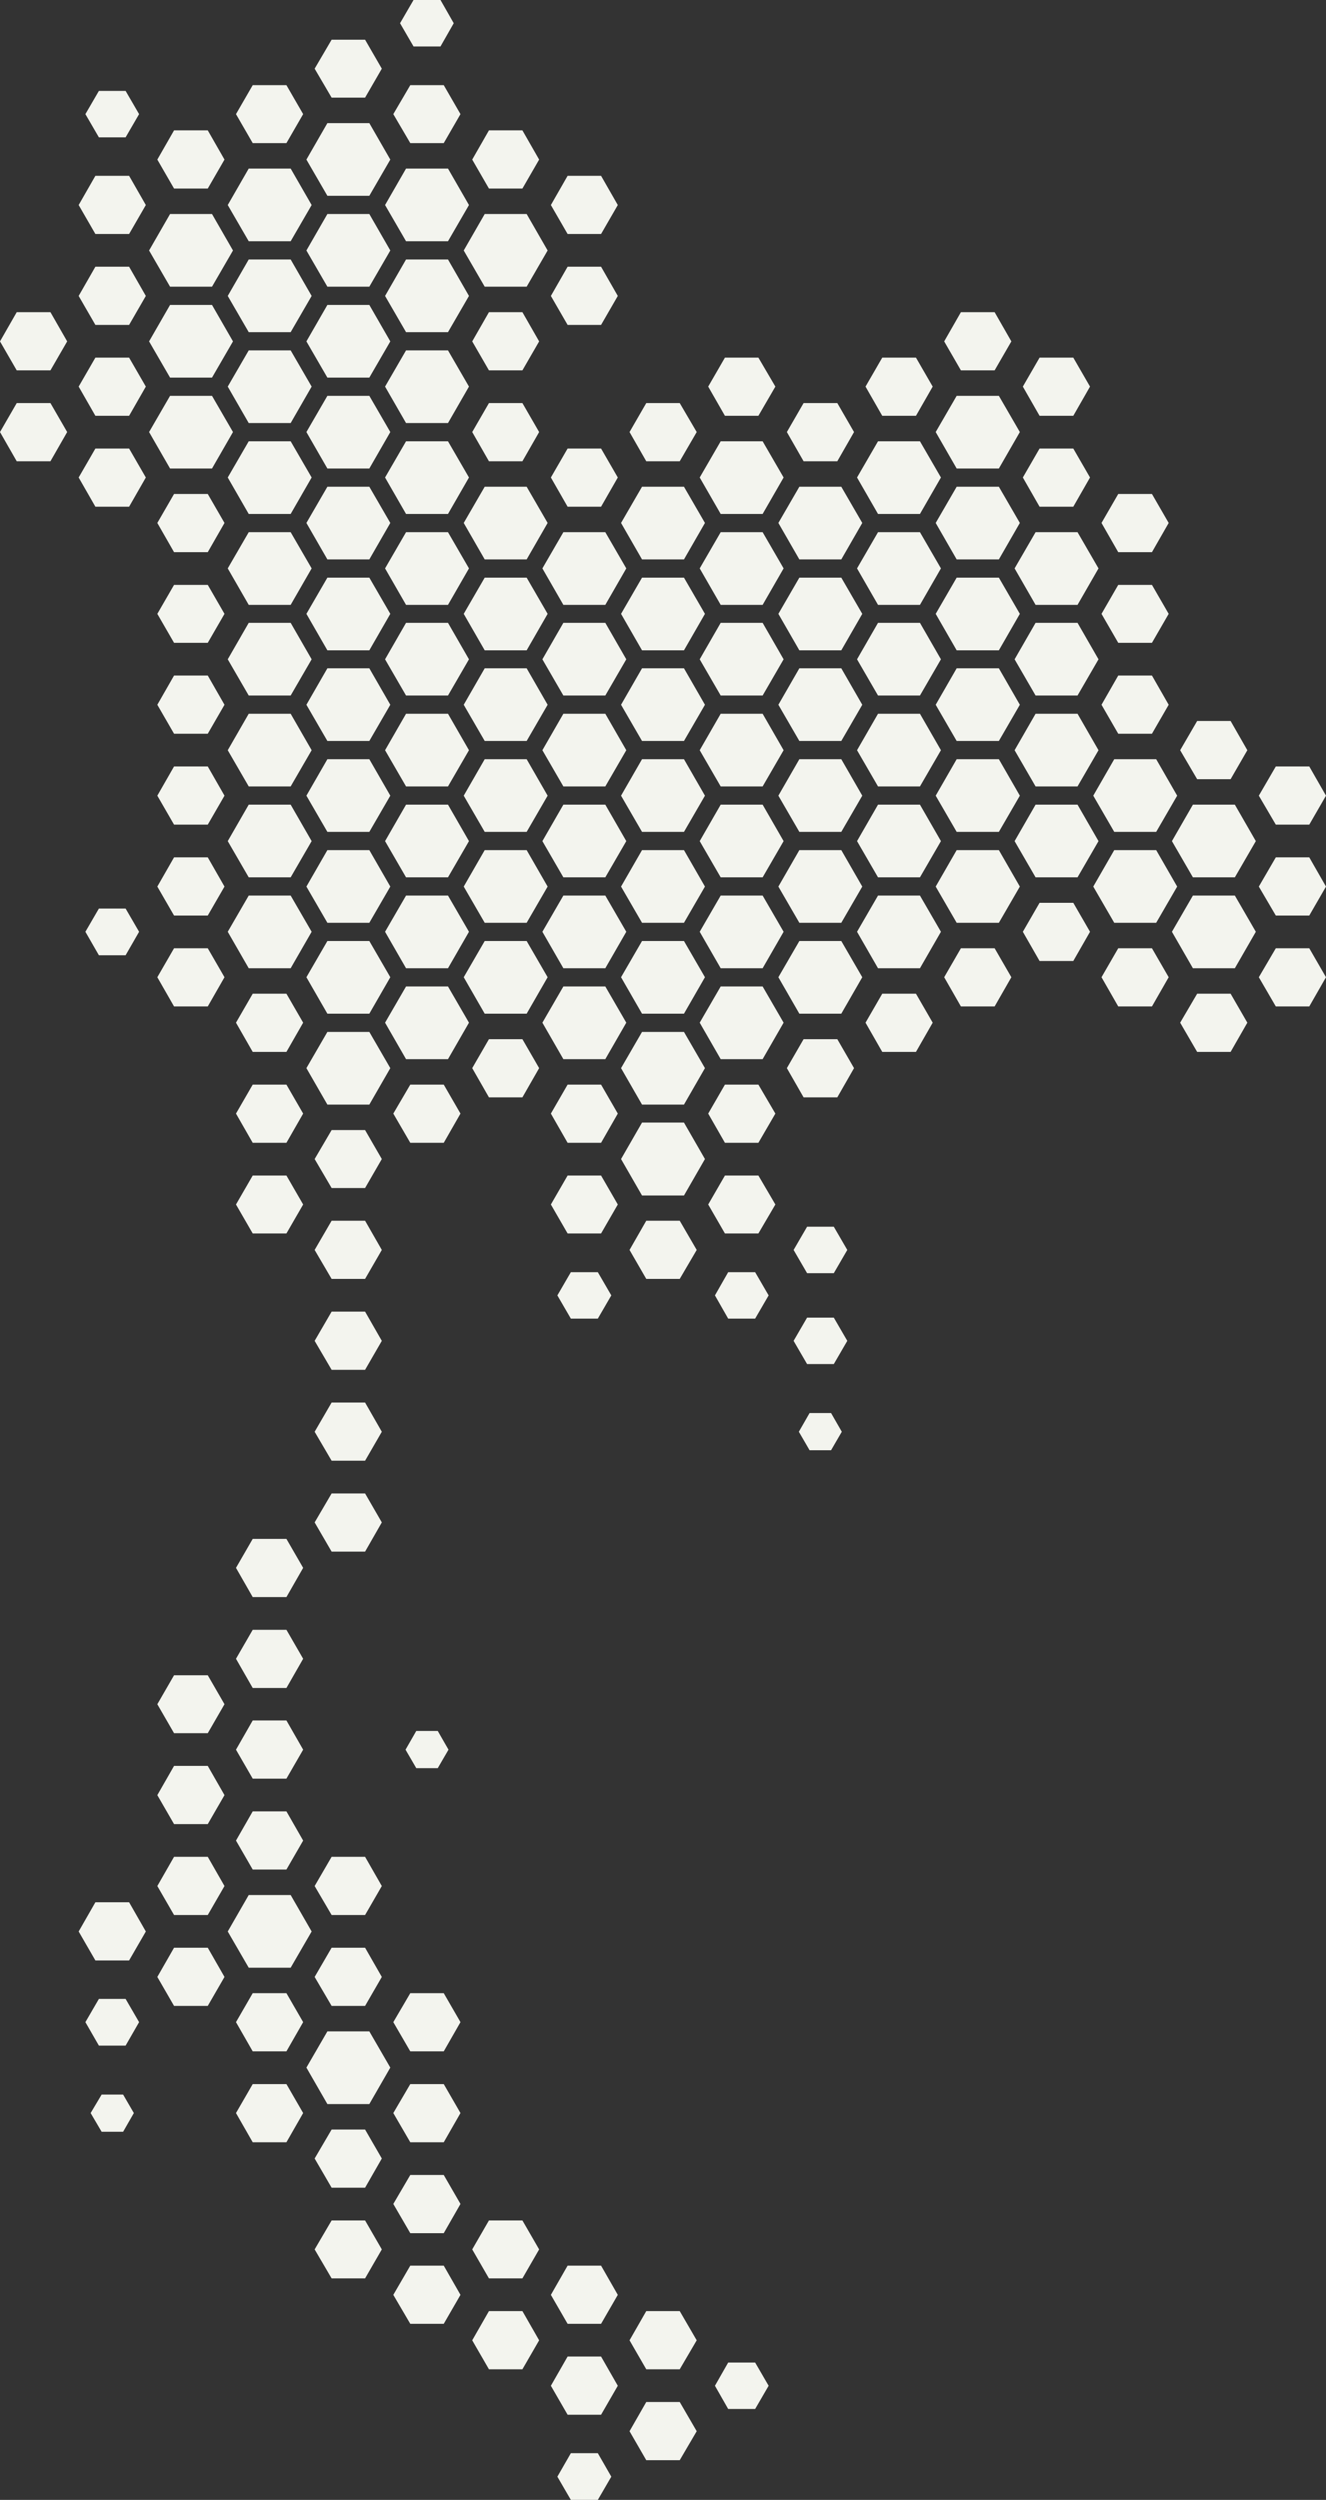 <?xml version="1.0" encoding="UTF-8" standalone="no"?><svg xmlns="http://www.w3.org/2000/svg" xmlns:xlink="http://www.w3.org/1999/xlink" fill="#000000" height="1001" preserveAspectRatio="xMidYMid meet" version="1" viewBox="0.0 0.0 531.0 1001.0" width="531" zoomAndPan="magnify"><rect x="0.0" y="0.0" width="531.0" height="1001.0" fill="#333333" stroke="none"/><g fill="#f3f4ee" id="change1_1"><path d="M50.3 36.4L39.6 36.4 34.2 45.7 39.6 55 50.3 55 55.7 45.7z"/><path d="M83.2 52.2L69.7 52.2 63 63.9 69.7 75.5 83.2 75.5 89.9 63.9z"/><path d="M114.7 34.1L101.2 34.1 94.5 45.7 101.2 57.3 114.7 57.3 121.4 45.7z"/><path d="M116.4 67.5L99.6 67.5 91.2 82.1 99.6 96.6 116.4 96.6 124.8 82.1z"/><path d="M147.9 49.3L131.1 49.3 122.7 63.9 131.1 78.4 147.9 78.4 156.3 63.9z"/><path d="M146.2 15.9L132.8 15.9 126 27.5 132.8 39.1 146.2 39.1 152.9 27.5z"/><path d="M176.4 0L165.6 0 160.2 9.3 165.6 18.6 176.4 18.6 181.7 9.3z"/><path d="M177.7 34.1L164.3 34.1 157.5 45.7 164.3 57.3 177.7 57.3 184.4 45.7z"/><path d="M147.9 85.7L131.1 85.7 122.7 100.3 131.1 114.8 147.9 114.8 156.3 100.3z"/><path d="M179.4 67.5L162.6 67.5 154.2 82.1 162.6 96.6 179.4 96.6 187.8 82.1z"/><path d="M210.9 85.7L194.1 85.7 185.7 100.3 194.1 114.8 210.9 114.8 219.3 100.3z"/><path d="M209.2 52.2L195.8 52.2 189.1 63.9 195.8 75.5 209.2 75.5 215.9 63.9z"/><path d="M240.7 70.4L227.3 70.4 220.6 82.1 227.3 93.7 240.7 93.7 247.4 82.1z"/><path d="M84.9 85.7L68.1 85.7 59.7 100.3 68.1 114.8 84.9 114.8 93.3 100.3z"/><path d="M51.7 70.4L38.2 70.4 31.5 82.1 38.2 93.7 51.7 93.7 58.4 82.1z"/><path d="M20.2 125L6.7 125 0 136.7 6.7 148.3 20.2 148.3 26.9 136.7z"/><path d="M51.7 106.8L38.2 106.8 31.5 118.5 38.2 130.1 51.7 130.1 58.4 118.5z"/><path d="M51.7 143.2L38.2 143.2 31.5 154.8 38.2 166.5 51.7 166.5 58.4 154.8z"/><path d="M84.9 122.1L68.1 122.1 59.7 136.7 68.1 151.2 84.9 151.2 93.3 136.7z"/><path d="M84.9 158.5L68.1 158.5 59.7 173 68.1 187.6 84.9 187.6 93.3 173z"/><path d="M116.4 140.3L99.6 140.3 91.2 154.8 99.6 169.4 116.4 169.4 124.8 154.8z"/><path d="M116.4 176.7L99.6 176.7 91.2 191.2 99.6 205.8 116.4 205.8 124.8 191.2z"/><path d="M147.9 158.5L131.1 158.5 122.7 173 131.1 187.6 147.9 187.6 156.3 173z"/><path d="M116.4 103.9L99.6 103.9 91.2 118.5 99.6 133 116.4 133 124.8 118.5z"/><path d="M147.9 122.1L131.1 122.1 122.7 136.7 131.1 151.2 147.9 151.2 156.3 136.7z"/><path d="M179.4 103.9L162.6 103.9 154.2 118.5 162.6 133 179.4 133 187.8 118.5z"/><path d="M240.7 106.8L227.3 106.8 220.6 118.5 227.3 130.1 240.7 130.1 247.4 118.5z"/><path d="M179.4 140.3L162.6 140.3 154.2 154.8 162.6 169.4 179.4 169.4 187.8 154.8z"/><path d="M209.2 125L195.8 125 189.1 136.7 195.8 148.3 209.2 148.3 215.9 136.7z"/><path d="M147.9 194.9L131.1 194.9 122.7 209.4 131.1 224 147.9 224 156.3 209.4z"/><path d="M179.4 176.7L162.6 176.7 154.2 191.2 162.6 205.8 179.4 205.8 187.8 191.2z"/><path d="M210.9 194.9L194.1 194.9 185.7 209.4 194.1 224 210.9 224 219.3 209.4z"/><path d="M209.2 161.4L195.8 161.4 189.1 173 195.8 184.7 209.2 184.7 215.9 173z"/><path d="M240.7 179.6L227.3 179.6 220.6 191.2 227.3 202.9 240.7 202.9 247.4 191.2z"/><path d="M83.2 197.8L69.7 197.8 63 209.4 69.7 221.1 83.2 221.1 89.9 209.4z"/><path d="M51.7 179.6L38.2 179.6 31.5 191.2 38.2 202.9 51.7 202.9 58.4 191.2z"/><path d="M20.2 161.4L6.7 161.4 0 173 6.7 184.7 20.2 184.7 26.9 173z"/><path d="M272.2 161.4L258.8 161.4 252.1 173 258.8 184.7 272.2 184.7 279 173z"/><path d="M273.9 194.9L257.1 194.9 248.7 209.4 257.1 224 273.9 224 282.3 209.4z"/><path d="M305.4 176.7L288.6 176.7 280.2 191.2 288.6 205.8 305.4 205.8 313.8 191.2z"/><path d="M335.3 161.4L321.8 161.4 315.1 173 321.8 184.7 335.3 184.7 342 173z"/><path d="M303.7 143.2L290.3 143.2 283.6 154.8 290.3 166.5 303.7 166.5 310.5 154.8z"/><path d="M336.9 194.9L320.1 194.9 311.7 209.4 320.1 224 336.9 224 345.3 209.4z"/><path d="M116.4 213.1L99.6 213.1 91.2 227.6 99.6 242.2 116.4 242.2 124.8 227.6z"/><path d="M147.9 231.3L131.1 231.3 122.7 245.8 131.1 260.4 147.9 260.4 156.3 245.8z"/><path d="M179.4 213.1L162.6 213.1 154.2 227.6 162.6 242.2 179.4 242.2 187.8 227.6z"/><path d="M210.9 231.3L194.1 231.3 185.7 245.8 194.1 260.4 210.9 260.4 219.3 245.8z"/><path d="M242.4 213.1L225.6 213.1 217.2 227.6 225.6 242.2 242.4 242.2 250.8 227.6z"/><path d="M83.2 234.2L69.7 234.2 63 245.8 69.7 257.4 83.2 257.4 89.9 245.8z"/><path d="M273.9 231.3L257.1 231.3 248.7 245.8 257.1 260.4 273.9 260.4 282.3 245.8z"/><path d="M305.4 213.1L288.6 213.1 280.2 227.6 288.6 242.2 305.4 242.2 313.8 227.6z"/><path d="M336.9 231.3L320.1 231.3 311.7 245.8 320.1 260.4 336.9 260.4 345.3 245.8z"/><path d="M83.2 270.5L69.7 270.5 63 282.2 69.7 293.8 83.2 293.8 89.9 282.2z"/><path d="M83.2 306.9L69.7 306.9 63 318.6 69.7 330.2 83.2 330.2 89.9 318.6z"/><path d="M116.4 285.8L99.6 285.8 91.2 300.4 99.6 314.9 116.4 314.9 124.8 300.4z"/><path d="M116.4 322.2L99.6 322.2 91.2 336.8 99.6 351.3 116.4 351.3 124.8 336.8z"/><path d="M147.9 304L131.1 304 122.7 318.6 131.1 333.1 147.9 333.1 156.3 318.6z"/><path d="M116.4 249.4L99.6 249.4 91.2 264 99.6 278.5 116.4 278.5 124.8 264z"/><path d="M147.9 267.6L131.1 267.6 122.7 282.2 131.1 296.7 147.9 296.7 156.3 282.2z"/><path d="M179.4 249.4L162.6 249.4 154.2 264 162.6 278.5 179.4 278.5 187.8 264z"/><path d="M242.4 249.4L225.6 249.4 217.2 264 225.6 278.5 242.4 278.5 250.8 264z"/><path d="M305.4 249.4L288.6 249.4 280.2 264 288.6 278.5 305.4 278.5 313.8 264z"/><path d="M179.4 285.8L162.6 285.8 154.2 300.4 162.6 314.9 179.4 314.9 187.8 300.4z"/><path d="M210.9 267.6L194.1 267.6 185.7 282.2 194.1 296.7 210.9 296.7 219.3 282.2z"/><path d="M147.9 340.4L131.1 340.4 122.7 355 131.1 369.5 147.9 369.5 156.3 355z"/><path d="M179.4 322.2L162.6 322.2 154.2 336.8 162.6 351.3 179.4 351.3 187.8 336.8z"/><path d="M210.9 340.4L194.1 340.4 185.7 355 194.1 369.5 210.9 369.5 219.3 355z"/><path d="M210.9 304L194.1 304 185.7 318.6 194.1 333.1 210.9 333.1 219.3 318.6z"/><path d="M242.4 285.8L225.6 285.8 217.2 300.4 225.6 314.9 242.4 314.9 250.8 300.4z"/><path d="M242.4 322.2L225.6 322.2 217.2 336.8 225.6 351.3 242.4 351.3 250.8 336.8z"/><path d="M83.2 343.3L69.7 343.3 63 355 69.7 366.6 83.2 366.6 89.9 355z"/><path d="M273.9 304L257.1 304 248.7 318.6 257.1 333.1 273.9 333.1 282.3 318.6z"/><path d="M273.9 340.4L257.1 340.4 248.7 355 257.1 369.5 273.9 369.5 282.3 355z"/><path d="M305.4 322.2L288.6 322.2 280.2 336.8 288.6 351.3 305.4 351.3 313.8 336.8z"/><path d="M336.9 304L320.1 304 311.7 318.6 320.1 333.1 336.9 333.1 345.3 318.6z"/><path d="M273.9 267.6L257.1 267.6 248.7 282.2 257.1 296.7 273.9 296.7 282.3 282.2z"/><path d="M305.4 285.8L288.6 285.8 280.2 300.4 288.6 314.9 305.4 314.9 313.8 300.4z"/><path d="M336.9 340.4L320.1 340.4 311.7 355 320.1 369.5 336.9 369.5 345.3 355z"/><path d="M50.3 363.8L39.6 363.8 34.2 373.1 39.6 382.5 50.3 382.5 55.7 373.1z"/><path d="M83.2 379.7L69.7 379.7 63 391.3 69.7 403 83.2 403 89.9 391.3z"/><path d="M116.4 358.6L99.6 358.6 91.2 373.1 99.6 387.7 116.4 387.7 124.8 373.1z"/><path d="M114.7 397.9L101.2 397.9 94.5 409.5 101.2 421.2 114.7 421.2 121.4 409.5z"/><path d="M147.9 376.8L131.1 376.8 122.7 391.3 131.1 405.9 147.9 405.9 156.3 391.3z"/><path d="M179.4 358.6L162.6 358.6 154.2 373.1 162.6 387.7 179.4 387.7 187.8 373.1z"/><path d="M147.9 413.2L131.1 413.2 122.7 427.7 131.1 442.3 147.9 442.3 156.3 427.7z"/><path d="M179.4 395L162.6 395 154.2 409.5 162.6 424.1 179.4 424.1 187.8 409.5z"/><path d="M209.2 416.1L195.8 416.1 189.1 427.7 195.8 439.4 209.2 439.4 215.9 427.7z"/><path d="M210.9 376.8L194.1 376.8 185.7 391.3 194.1 405.9 210.9 405.9 219.3 391.3z"/><path d="M242.4 358.6L225.6 358.6 217.2 373.1 225.6 387.7 242.4 387.7 250.8 373.1z"/><path d="M242.4 395L225.6 395 217.2 409.5 225.6 424.1 242.4 424.1 250.8 409.5z"/><path d="M273.9 376.8L257.1 376.8 248.7 391.3 257.1 405.9 273.9 405.9 282.3 391.3z"/><path d="M273.9 413.2L257.1 413.2 248.7 427.7 257.1 442.3 273.9 442.3 282.3 427.7z"/><path d="M305.4 395L288.6 395 280.2 409.5 288.6 424.1 305.4 424.1 313.8 409.5z"/><path d="M336.9 376.8L320.1 376.8 311.7 391.3 320.1 405.9 336.9 405.9 345.3 391.3z"/><path d="M305.4 358.6L288.6 358.6 280.2 373.1 288.6 387.7 305.4 387.7 313.8 373.1z"/><path d="M335.3 416.1L321.8 416.1 315.1 427.7 321.8 439.4 335.3 439.4 342 427.7z"/><path d="M336.9 267.6L320.1 267.6 311.7 282.2 320.1 296.7 336.9 296.7 345.3 282.2z"/><path d="M368.4 176.7L351.6 176.7 343.2 191.2 351.6 205.8 368.4 205.8 376.8 191.2z"/><path d="M366.8 143.2L353.3 143.2 346.6 154.8 353.3 166.5 366.8 166.5 373.5 154.8z"/><path d="M368.4 213.1L351.6 213.1 343.2 227.6 351.6 242.2 368.4 242.2 376.8 227.6z"/><path d="M368.4 249.4L351.6 249.4 343.2 264 351.6 278.5 368.4 278.5 376.8 264z"/><path d="M368.4 322.2L351.6 322.2 343.2 336.8 351.6 351.3 368.4 351.3 376.8 336.8z"/><path d="M368.4 285.8L351.6 285.8 343.2 300.4 351.6 314.9 368.4 314.9 376.8 300.4z"/><path d="M366.8 397.9L353.3 397.9 346.6 409.5 353.3 421.2 366.8 421.2 373.5 409.5z"/><path d="M368.4 358.6L351.6 358.6 343.2 373.1 351.6 387.7 368.4 387.7 376.8 373.1z"/><path d="M114.7 470.7L101.2 470.7 94.5 482.3 101.2 493.9 114.7 493.9 121.4 482.3z"/><path d="M146.2 488.8L132.8 488.8 126 500.5 132.8 512.1 146.2 512.1 152.9 500.5z"/><path d="M114.7 434.3L101.2 434.3 94.5 445.9 101.2 457.6 114.7 457.6 121.4 445.9z"/><path d="M146.2 452.5L132.8 452.5 126 464.1 132.8 475.7 146.2 475.7 152.9 464.1z"/><path d="M177.7 434.3L164.3 434.3 157.5 445.9 164.3 457.6 177.7 457.6 184.4 445.9z"/><path d="M240.7 434.3L227.3 434.3 220.6 445.9 227.3 457.6 240.7 457.6 247.4 445.9z"/><path d="M303.7 434.3L290.3 434.3 283.6 445.9 290.3 457.6 303.7 457.6 310.5 445.9z"/><path d="M146.2 525.2L132.8 525.2 126 536.9 132.8 548.5 146.2 548.5 152.9 536.9z"/><path d="M240.7 470.7L227.3 470.7 220.6 482.3 227.3 493.9 240.7 493.9 247.4 482.3z"/><path d="M239.4 509.4L228.6 509.4 223.2 518.7 228.6 528 239.4 528 244.8 518.7z"/><path d="M272.2 488.8L258.8 488.8 252.1 500.5 258.8 512.1 272.2 512.1 279 500.5z"/><path d="M302.4 509.4L291.6 509.4 286.3 518.7 291.6 528 302.4 528 307.8 518.7z"/><path d="M333.9 491.2L323.2 491.2 317.8 500.5 323.2 509.8 333.9 509.8 339.3 500.5z"/><path d="M273.9 449.5L257.1 449.5 248.7 464.1 257.1 478.7 273.9 478.7 282.3 464.1z"/><path d="M303.7 470.7L290.3 470.7 283.6 482.3 290.3 493.9 303.7 493.9 310.5 482.3z"/><path d="M333.9 527.6L323.2 527.6 317.8 536.9 323.2 546.2 333.9 546.2 339.3 536.9z"/><path d="M114.7 616.2L101.2 616.2 94.5 627.8 101.2 639.5 114.7 639.5 121.4 627.8z"/><path d="M146.2 598L132.8 598 126 609.6 132.8 621.3 146.2 621.3 152.9 609.6z"/><path d="M146.2 561.6L132.8 561.6 126 573.3 132.8 584.9 146.2 584.9 152.9 573.3z"/><path d="M332.8 565.8L324.2 565.8 319.9 573.3 324.2 580.7 332.8 580.7 337.1 573.3z"/><path d="M114.7 652.6L101.2 652.6 94.5 664.2 101.2 675.9 114.7 675.9 121.4 664.2z"/><path d="M83.2 670.8L69.7 670.8 63 682.4 69.7 694 83.2 694 89.9 682.4z"/><path d="M83.2 707.1L69.7 707.1 63 718.8 69.7 730.4 83.2 730.4 89.9 718.8z"/><path d="M83.2 743.5L69.7 743.5 63 755.2 69.7 766.8 83.2 766.8 89.9 755.2z"/><path d="M114.7 725.3L101.2 725.3 94.5 737 101.2 748.6 114.7 748.6 121.4 737z"/><path d="M116.4 758.8L99.6 758.8 91.2 773.4 99.6 787.9 116.4 787.9 124.8 773.4z"/><path d="M146.2 743.5L132.8 743.5 126 755.2 132.8 766.8 146.2 766.8 152.9 755.2z"/><path d="M114.7 688.9L101.2 688.9 94.5 700.6 101.2 712.2 114.7 712.2 121.4 700.6z"/><path d="M175.3 693.1L166.7 693.1 162.4 700.6 166.7 708 175.3 708 179.6 700.6z"/><path d="M146.2 779.9L132.8 779.9 126 791.6 132.8 803.2 146.2 803.2 152.9 791.6z"/><path d="M83.2 779.9L69.7 779.9 63 791.6 69.7 803.2 83.2 803.2 89.9 791.6z"/><path d="M51.7 761.7L38.2 761.7 31.5 773.4 38.2 785 51.7 785 58.4 773.4z"/><path d="M50.3 800.4L39.6 800.4 34.2 809.7 39.6 819.1 50.3 819.1 55.7 809.7z"/><path d="M114.7 798.1L101.2 798.1 94.5 809.7 101.2 821.4 114.7 821.4 121.4 809.7z"/><path d="M114.7 834.5L101.2 834.5 94.5 846.1 101.2 857.8 114.7 857.8 121.4 846.1z"/><path d="M147.9 813.4L131.1 813.4 122.7 827.9 131.1 842.5 147.9 842.5 156.3 827.9z"/><path d="M177.7 798.1L164.3 798.1 157.5 809.7 164.3 821.4 177.7 821.4 184.4 809.7z"/><path d="M146.2 852.7L132.8 852.7 126 864.3 132.8 876 146.2 876 152.9 864.3z"/><path d="M177.7 834.5L164.3 834.5 157.5 846.1 164.3 857.8 177.7 857.8 184.4 846.1z"/><path d="M49.3 838.7L40.7 838.7 36.3 846.1 40.7 853.6 49.3 853.6 53.6 846.1z"/><path d="M400 158.5L383.1 158.5 374.7 173 383.1 187.6 400 187.6 408.4 173z"/><path d="M398.3 125L384.8 125 378.1 136.7 384.8 148.3 398.3 148.3 405 136.7z"/><path d="M429.8 143.2L416.3 143.2 409.6 154.8 416.3 166.5 429.8 166.5 436.5 154.8z"/><path d="M400 194.9L383.1 194.9 374.7 209.4 383.1 224 400 224 408.4 209.4z"/><path d="M429.8 179.6L416.3 179.6 409.6 191.2 416.3 202.9 429.8 202.9 436.5 191.2z"/><path d="M461.3 197.8L447.8 197.8 441.1 209.4 447.8 221.1 461.3 221.1 468 209.4z"/><path d="M431.5 213.1L414.7 213.1 406.3 227.6 414.7 242.2 431.5 242.2 439.9 227.6z"/><path d="M400 231.3L383.1 231.3 374.7 245.8 383.1 260.4 400 260.4 408.4 245.8z"/><path d="M400 304L383.1 304 374.7 318.6 383.1 333.1 400 333.1 408.4 318.6z"/><path d="M400 267.6L383.1 267.6 374.7 282.2 383.1 296.7 400 296.7 408.4 282.2z"/><path d="M431.5 249.4L414.7 249.4 406.3 264 414.7 278.5 431.5 278.5 439.9 264z"/><path d="M431.5 285.8L414.7 285.8 406.3 300.4 414.7 314.9 431.5 314.9 439.9 300.4z"/><path d="M461.3 270.5L447.8 270.5 441.1 282.2 447.8 293.8 461.3 293.8 468 282.2z"/><path d="M463 304L446.2 304 437.8 318.6 446.2 333.1 463 333.1 471.4 318.6z"/><path d="M492.8 288.7L479.4 288.7 472.6 300.4 479.4 312 492.8 312 499.5 300.4z"/><path d="M461.3 234.2L447.8 234.2 441.1 245.8 447.8 257.4 461.3 257.4 468 245.8z"/><path d="M524.3 306.9L510.9 306.9 504.1 318.6 510.9 330.2 524.3 330.2 531 318.6z"/><path d="M398.3 379.7L384.8 379.7 378.1 391.3 384.8 403 398.3 403 405 391.3z"/><path d="M400 340.4L383.1 340.4 374.7 355 383.1 369.5 400 369.5 408.4 355z"/><path d="M431.5 322.2L414.7 322.2 406.3 336.8 414.7 351.3 431.5 351.3 439.9 336.8z"/><path d="M429.8 361.5L416.3 361.5 409.6 373.1 416.3 384.8 429.8 384.8 436.5 373.1z"/><path d="M463 340.4L446.2 340.4 437.8 355 446.2 369.5 463 369.5 471.4 355z"/><path d="M461.3 379.7L447.8 379.7 441.1 391.3 447.8 403 461.3 403 468 391.3z"/><path d="M494.5 358.6L477.7 358.6 469.3 373.1 477.7 387.7 494.5 387.7 502.9 373.1z"/><path d="M524.3 343.3L510.9 343.3 504.1 355 510.9 366.6 524.3 366.6 531 355z"/><path d="M494.5 322.2L477.7 322.2 469.3 336.8 477.7 351.3 494.5 351.3 502.9 336.8z"/><path d="M524.3 379.7L510.9 379.7 504.1 391.3 510.9 403 524.3 403 531 391.3z"/><path d="M492.8 397.9L479.4 397.9 472.6 409.5 479.4 421.2 492.8 421.2 499.5 409.5z"/><path d="M146.2 889.1L132.8 889.1 126 900.7 132.8 912.3 146.2 912.3 152.9 900.7z"/><path d="M177.7 870.9L164.3 870.9 157.5 882.5 164.3 894.2 177.7 894.2 184.4 882.5z"/><path d="M177.7 907.2L164.3 907.2 157.5 918.9 164.3 930.5 177.7 930.5 184.4 918.9z"/><path d="M209.2 925.4L195.8 925.4 189.1 937.1 195.8 948.7 209.2 948.7 215.9 937.1z"/><path d="M209.2 889.1L195.8 889.1 189.1 900.7 195.8 912.3 209.2 912.3 215.9 900.7z"/><path d="M240.7 907.2L227.3 907.2 220.6 918.9 227.3 930.5 240.7 930.5 247.4 918.9z"/><path d="M272.2 925.4L258.8 925.4 252.1 937.1 258.8 948.7 272.2 948.7 279 937.1z"/><path d="M240.7 943.6L227.3 943.6 220.6 955.3 227.3 966.9 240.7 966.9 247.4 955.3z"/><path d="M239.4 982.3L228.6 982.3 223.2 991.7 228.6 1001 239.4 1001 244.8 991.7z"/><path d="M272.2 961.8L258.8 961.8 252.1 973.5 258.8 985.1 272.2 985.1 279 973.5z"/><path d="M302.4 946L291.6 946 286.3 955.3 291.6 964.6 302.4 964.6 307.8 955.3z"/></g></svg>